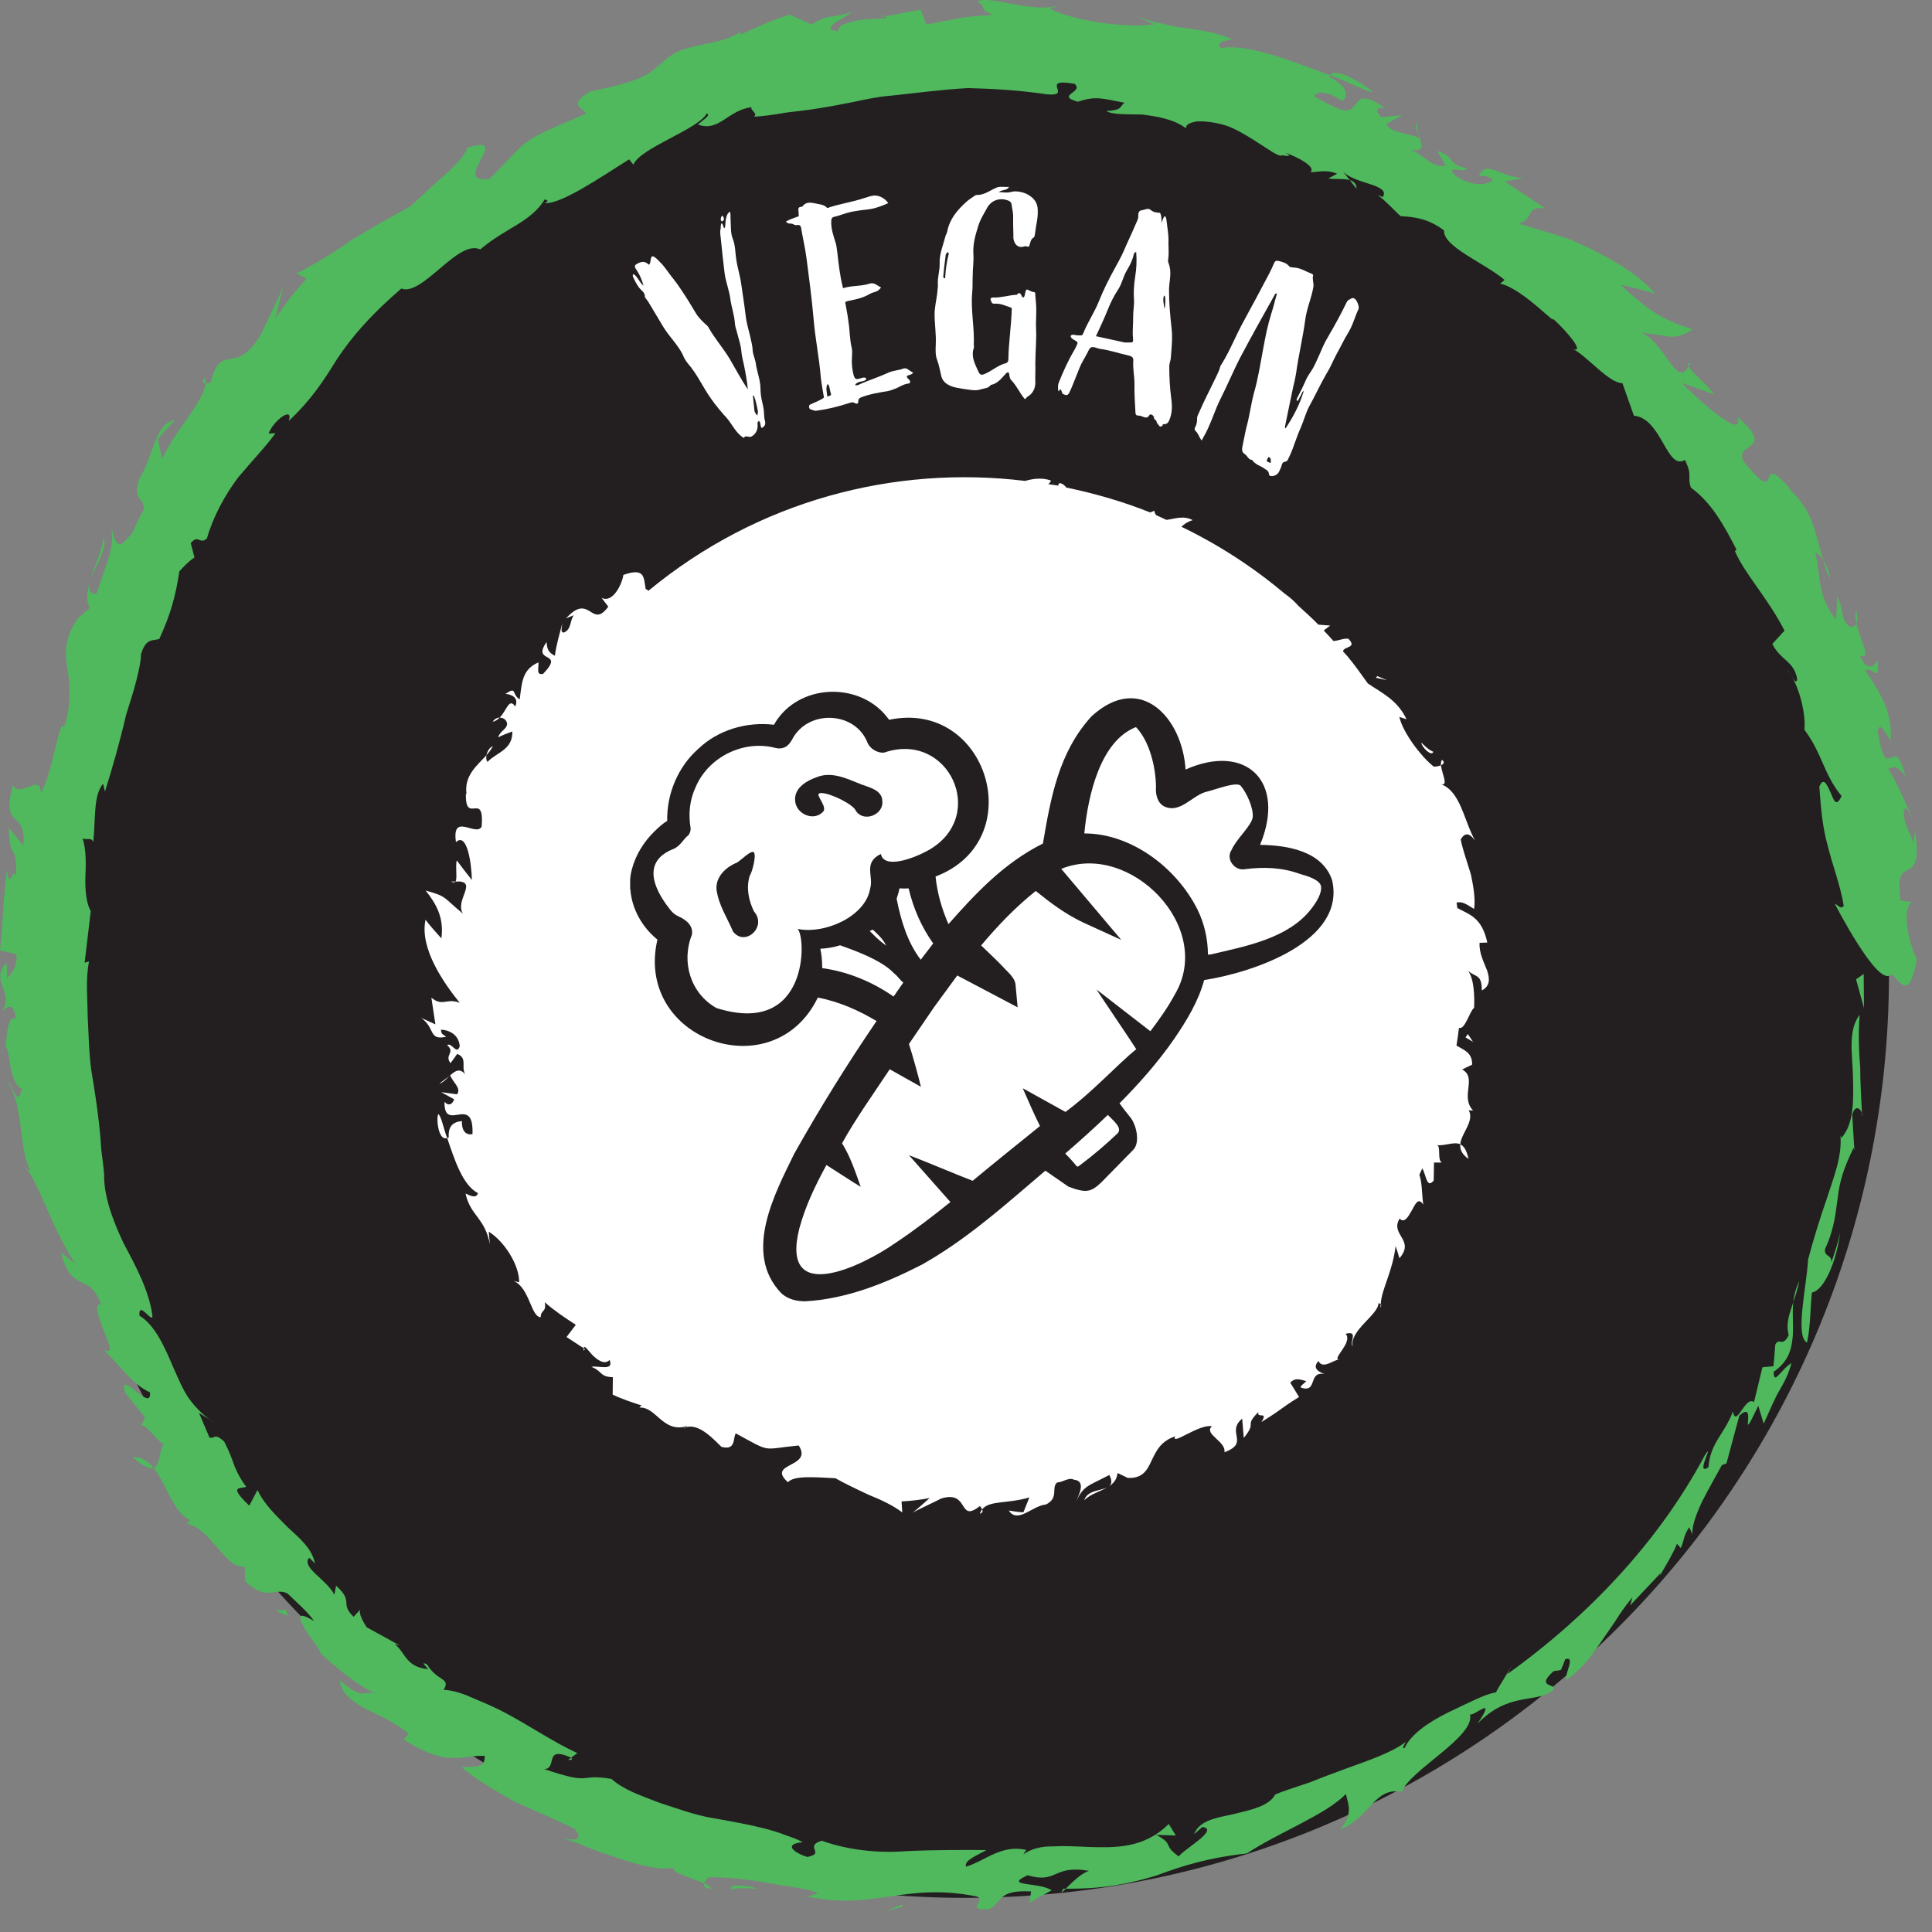 <?xml version="1.0" encoding="UTF-8" standalone="no"?><!DOCTYPE svg PUBLIC "-//W3C//DTD SVG 1.1//EN" "http://www.w3.org/Graphics/SVG/1.1/DTD/svg11.dtd"><svg width="100%" height="100%" viewBox="0 0 83 83" version="1.1" xmlns="http://www.w3.org/2000/svg" xmlns:xlink="http://www.w3.org/1999/xlink" xml:space="preserve" xmlns:serif="http://www.serif.com/" style="fill-rule:evenodd;clip-rule:evenodd;stroke-linejoin:round;stroke-miterlimit:2;"><rect x="0" y="0" width="83" height="83" fill="#808080" stroke="none"/><g id="Layer-1" serif:id="Layer 1"><path d="M81.152,41.842c0,-21.921 -17.77,-39.691 -39.691,-39.691c-21.921,-0 -39.692,17.77 -39.692,39.691c0,21.921 17.771,39.691 39.692,39.691c21.921,-0 39.691,-17.77 39.691,-39.691" style="fill:#231f20;fill-rule:nonzero;"/><path d="M80.066,41.842l-0.329,0.229l0.34,1.233l-0.011,-1.462Z" style="fill:#50b95e;fill-rule:nonzero;"/><path d="M77.676,54.113c-0.06,1.156 -0.572,3.288 -0.046,3.567c0.152,-0.694 0.138,-1.446 0.21,-2.151c0.543,-0.098 1.068,-1.381 1.215,-2.594c-0.087,0.45 -0.232,0.882 -0.385,1.312c0.058,-0.353 -0.322,-0.241 -0.265,-0.59c0.437,-0.947 0.453,-1.623 0.552,-2.245c0.07,-0.632 0.24,-1.211 0.674,-2.101l0.035,0.118l-0.093,-1.548c0.146,-0.457 0.351,-0.238 0.416,-0.072c-0.028,-0.689 -0.073,-1.291 -0.073,-1.942c-0.052,-0.658 -0.089,-1.367 -0.025,-2.27c-0.513,0.676 -0.309,1.667 -0.285,2.669c0.025,0.996 0.048,2.022 -0.504,2.627l-0.037,-0.114c0.081,0.9 -0.289,1.79 -0.575,2.688c-0.312,0.895 -0.588,1.792 -0.814,2.646" style="fill:#50b95e;fill-rule:nonzero;"/><path d="M79.989,47.809l0.005,0.121c0.027,-0.004 0.02,-0.057 -0.005,-0.121" style="fill:#50b95e;fill-rule:nonzero;"/><path d="M24.535,75.51l-0.13,0.098c0.119,-0.001 0.232,-0.005 0.13,-0.098" style="fill:#50b95e;fill-rule:nonzero;"/><path d="M45.787,81.14l-0.111,-0.001c-0.122,0.222 -0.052,0.161 0.111,0.001" style="fill:#50b95e;fill-rule:nonzero;"/><path d="M57.989,7.738l0.291,0.373c-0.009,-0.22 -0.126,-0.324 -0.291,-0.373" style="fill:#50b95e;fill-rule:nonzero;"/><path d="M76.947,29.011l0.024,0.038c-0.008,-0.012 -0.017,-0.028 -0.024,-0.038" style="fill:#50b95e;fill-rule:nonzero;"/><path d="M72.528,15.74l0.099,-0.165c-0.12,0.022 -0.138,0.082 -0.099,0.165" style="fill:#50b95e;fill-rule:nonzero;"/><path d="M78.322,24.065c0.081,0.278 0.17,0.544 0.289,0.802c0.009,-0.219 -0.124,-0.553 -0.289,-0.802" style="fill:#50b95e;fill-rule:nonzero;"/><path d="M76.776,28.77c0.06,0.069 0.117,0.155 0.171,0.242c-0.057,-0.096 -0.115,-0.191 -0.171,-0.242" style="fill:#50b95e;fill-rule:nonzero;"/><path d="M60.97,5.849l-0.132,-0.599c-0.068,0.141 0.039,0.376 0.132,0.599" style="fill:#50b95e;fill-rule:nonzero;"/><path d="M79.728,26.212c-0.036,0.17 -0.015,0.368 0.027,0.569c0.053,-0.128 0.059,-0.323 -0.027,-0.569" style="fill:#50b95e;fill-rule:nonzero;"/><path d="M77.039,55.947c0.087,-0.258 0.183,-0.549 0.262,-0.916c-0.154,0.318 -0.228,0.62 -0.262,0.916" style="fill:#50b95e;fill-rule:nonzero;"/><path d="M8.829,16.475c0.008,-0.096 -0.002,-0.183 -0.034,-0.262c-0.105,0.211 -0.059,0.261 0.034,0.262" style="fill:#50b95e;fill-rule:nonzero;"/><path d="M37.918,0.728l0.11,-0.022c-0.031,-0.019 -0.075,-0.041 -0.147,-0.069l0.037,0.091Z" style="fill:#50b95e;fill-rule:nonzero;"/><path d="M28.249,2.83c0.035,-0.046 0.065,-0.094 0.091,-0.144c-0.076,0.076 -0.09,0.115 -0.091,0.144" style="fill:#50b95e;fill-rule:nonzero;"/><path d="M45.456,0.247c0.126,-0.032 0.256,-0.087 0.368,-0.137c-0.122,0.033 -0.246,0.092 -0.368,0.137" style="fill:#50b95e;fill-rule:nonzero;"/><path d="M52.459,2.069c-0.267,-0.246 0.109,-0.314 0.487,-0.383c-0.849,-0.338 -1.461,-0.401 -2.069,-0.485c-0.304,-0.043 -0.608,-0.091 -0.945,-0.183c-0.341,-0.073 -0.721,-0.163 -1.168,-0.34l0.83,0.366c-1.273,0.183 -3.444,-0.157 -4.49,-0.658l0.352,-0.139c-1.18,0.321 -2.964,-0.479 -3.473,-0.178c0.471,0.233 -0.024,0.329 0.701,0.562c-0.486,0.052 -0.971,0.062 -1.453,0.149l-1.439,0.27l-0.245,-0.637l-1.519,0.293c0.199,0.124 -0.317,0.085 -0.88,0.127c-0.559,0.077 -1.164,0.207 -1.142,0.514c-0.891,-0.102 0.286,-0.541 0.571,-0.839c-0.834,0.316 -0.968,0.056 -1.705,0.546l-0.946,-0.426c-0.733,0.221 -1.437,0.548 -2.134,0.873c0.098,-0.081 -0.048,-0.085 0.046,-0.164c-0.446,0.363 -1.094,0.457 -1.772,0.604c-0.337,0.076 -0.685,0.154 -1.004,0.304c-0.313,0.169 -0.605,0.39 -0.845,0.698c0.053,-0.052 0.027,-0.071 0.033,-0.113c-0.522,0.671 -2.279,0.955 -2.92,1.112c-0.998,0.601 -0.21,0.705 -0.16,0.945c-1.511,0.646 -2.031,0.867 -2.441,1.148c-0.417,0.263 -0.702,0.65 -1.692,1.65c-1.787,0.254 1.099,-2.01 -0.975,-1.33c-0.034,0.223 -0.333,0.585 -0.788,1.012c-0.238,0.212 -0.5,0.445 -0.778,0.693c-0.274,0.267 -0.572,0.543 -0.883,0.819c-0.674,0.361 -1.572,0.863 -2.449,1.397c-0.842,0.577 -1.706,1.134 -2.429,1.464l0.434,0.233l-0.705,0.817l-0.632,0.881c0.115,-0.451 0.211,-0.929 0.355,-1.37c-0.179,0.379 -0.644,1.364 -0.967,2.05c-1.162,1.923 -1.679,0.24 -2.175,2.084c-0.081,0.022 -0.155,0.039 -0.215,0.04c-0.027,0.335 -0.285,0.774 -0.65,1.31c-0.364,0.535 -0.852,1.156 -1.208,1.929l-0.193,-0.831c0.215,-0.301 0.488,-0.56 0.739,-0.834c-0.871,0.125 -0.926,1.586 -1.512,2.473c-0.406,1.063 0.304,0.83 0.151,1.422c-0.114,0.164 -0.212,0.393 -0.315,0.606c-0.086,0.223 -0.183,0.428 -0.328,0.531c-0.583,0.789 -0.67,-0.225 -0.757,-0.629c0.172,1.051 -0.024,1.277 -0.612,3.071c-0.308,-0.026 -0.365,-0.2 -0.308,-0.451c-0.098,0.394 -0.149,0.748 0.027,1.043l-0.537,0.47c-0.601,0.919 -0.527,1.525 -0.427,2.169c0.05,0.323 0.106,0.658 0.084,1.055c0.006,0.405 -0.042,0.879 -0.246,1.473c-0.126,-0.727 -0.503,2.104 -0.992,2.791c0.04,-0.891 -0.922,0.253 -1.193,-0.349c-0.531,2.021 0.568,0.946 0.456,2.603l-0.636,-0.772c0.078,1.644 0.336,0.448 0.322,2.092c-0.159,-0.47 -0.272,0.704 -0.4,-0.288c-0.232,2.135 -0.103,1.585 -0.294,3.471l0.708,0.169c0.054,0.622 -0.287,0.858 -0.399,1.037c-0.039,-0.26 0.033,-0.665 -0.07,-0.629c-0.669,0.739 0.384,1.195 -0.159,2.06c0.215,-0.22 0.52,-0.464 0.601,0.305c-0.451,-0.23 -0.345,1.213 -0.526,1.286c0.138,-0.259 0.194,0.157 0.276,0.644c0.062,0.488 0.274,1.035 0.504,1.059c-0.192,0.929 -0.386,-0.236 -0.631,-0.261c0.67,0.662 0.543,3.112 0.985,3.724c-0.04,0.023 -0.061,0.066 -0.09,0.069c0.588,0.84 0.995,2.368 2.022,3.983c-0.198,-0.158 -0.42,-0.311 -0.6,-0.479c0.453,1.837 1.207,0.802 1.721,2.242c-0.329,-0.048 -0.099,0.547 0.109,1.102c0.205,0.555 0.479,1.033 0.018,0.859c0.708,0.699 1.269,1.515 1.976,1.817c0.089,0.94 -1.436,-1.132 -1.06,0.032l0.845,1.04l-0.16,0.355c0.237,-0.069 0.849,0.903 0.979,0.758c-0.223,0.366 -0.174,0.96 -0.45,1.06c0.538,0.654 0.827,1.894 1.559,2.244l-0.114,0.158c1.056,0.236 1.653,1.972 2.463,1.835l0.041,0.638c0.911,0.898 1.301,0.224 1.818,0.533c0.355,0.349 0.823,0.741 1.129,1.173c-0.713,-0.434 -0.681,-0.188 -0.457,0.23c0.217,0.424 0.702,0.936 0.732,1.155c0.48,0.437 1.917,1.712 2.562,1.74c-0.846,-0.192 -0.656,0.338 -1.735,-0.582c0.049,0.518 0.472,0.869 1.041,1.191c0.593,0.297 1.308,0.588 1.914,1.103l-0.21,0.258c1.938,1.211 2.381,0.659 3.482,0.696c0.008,0.485 -0.229,0.466 -0.999,0.484c0.577,0.494 1.414,0.993 2.281,1.481c0.906,0.416 1.852,0.798 2.605,1.189c0.362,0.498 -0.022,0.501 -0.591,0.368c0.433,0.122 0.87,0.293 1.303,0.479c0.44,0.17 0.895,0.311 1.325,0.457c0.864,0.28 1.671,0.483 2.3,0.324c-0.498,0.136 0.601,0.432 1.203,0.695c0.042,-0.145 0.215,-0.3 0.284,-0.26c0.558,-0.009 1.42,0.065 2.281,0.211c0.855,0.178 1.753,0.224 2.341,0.472l-0.479,0.143c2.855,0.612 4.189,-0.617 7.246,-0.009c0.561,0.127 -0.572,0.628 0.579,0.551c0.552,-0.295 0.345,-0.842 1.792,-0.761l-0.065,0.481l0.949,-0.529c-0.544,-0.369 -2.113,-0.151 -1.034,-0.647c1.31,0.382 1.06,-0.463 2.639,-0.189c-0.345,0.102 -0.763,0.535 -0.998,0.765c1.655,0.021 2.8,-0.234 3.905,-0.568c1.095,-0.412 2.187,-0.756 3.871,-0.945c1.436,-0.942 3.416,-1.672 4.256,-2.555c0.115,0.475 0.309,0.851 -0.24,1.531c1.332,-0.574 1.441,-1.822 2.655,-1.63c0.288,-0.894 3.171,-2.375 2.917,-3.324c0.148,0.121 1.198,-0.889 0.324,0.403c1.34,-1.378 2.49,-0.867 3.21,-1.411c0.366,-0.335 -0.794,-0.077 0.043,-0.83c0.127,-0.063 0.21,-0.013 0.339,-0.079l0.18,-0.452c0.47,-0.144 -0.064,0.67 0.056,0.883c0.655,-0.464 1.058,-1.009 1.457,-1.593c0.201,-0.292 0.41,-0.595 0.627,-0.91c0.207,-0.336 0.444,-0.681 0.746,-1.036l-0.099,0.346l1.305,-1.387l-0.033,0.115c0.264,-0.451 0.537,-0.888 0.741,-1.376l0.158,0.185c0.16,-0.326 0.093,-0.484 0.366,-0.895l0.137,0.305c-0.033,-0.334 0.169,-0.897 0.442,-1.46c0.284,-0.557 0.618,-1.129 0.824,-1.515l0.196,-0.071l0.554,-2.051c0.839,-0.775 -0.12,1.535 0.814,-0.425l0.232,0.769c0.326,-0.714 0.492,-1.13 0.695,-1.461c0.19,-0.337 0.358,-0.619 0.497,-1.143c-0.483,0.305 -0.761,0.979 -0.764,0.374c0.569,-0.395 0.744,-0.859 0.801,-1.355c0.074,-0.491 -0.016,-1.037 0.041,-1.631c-0.182,0.555 -0.324,0.919 -0.195,1.412c-0.28,0.555 -0.387,0.072 -0.576,0.402l-0.077,0.933l-0.476,0.045l-0.363,1.5c-0.372,-0.309 -0.769,1.147 -0.906,0.399c-0.366,0.992 -0.962,1.314 -1.05,2.39c-0.604,0.441 0.284,-1.143 -0.144,-0.531c-1.949,3.674 -4.98,6.904 -8.491,9.42l0.204,-0.42c-0.202,0.418 -0.542,0.891 -0.7,1.211c-0.425,0.048 -1.223,0.47 -2.062,0.866c-0.833,0.41 -1.61,0.95 -1.861,1.524c-0.138,0.038 -0.005,-0.168 0.057,-0.269c-0.576,0.447 -1.545,0.78 -2.564,1.148c-0.51,0.187 -1.033,0.38 -1.542,0.587c-0.518,0.184 -1.041,0.331 -1.508,0.529c-0.269,0.503 -1.037,0.658 -1.77,0.838c-0.741,0.166 -1.479,0.257 -1.719,0.869l0.356,-0.312c0.759,0.101 -0.78,0.942 -1.013,1.265c-0.722,-0.51 -0.163,-0.492 -0.965,-0.925l0.839,0.026l-0.303,-0.496c-1.072,1.075 -2.35,1.019 -3.441,0.991c-0.551,-0.027 -1.066,-0.054 -1.539,-0.026c-0.476,-0.004 -0.907,0.082 -1.294,0.361c0.095,-0.059 0.064,-0.148 0.166,-0.206c-1.081,-0.261 -1.798,0.483 -2.602,0.714c-0.091,-0.273 0.472,-0.477 0.876,-0.713c-0.938,-0.002 -2.187,-0.014 -3.48,0.05c-1.295,0.102 -2.605,-0.091 -3.597,-0.452c-0.789,0.259 0.196,0.537 -0.616,0.7c-0.63,-0.201 -1.019,-0.564 -0.199,-0.633c-0.206,-0.123 -0.455,-0.205 -0.73,-0.302c-0.273,-0.108 -0.578,-0.203 -0.907,-0.288c-0.659,-0.17 -1.416,-0.304 -2.209,-0.445c-0.795,-0.13 -1.576,-0.424 -2.341,-0.673c-0.748,-0.292 -1.491,-0.532 -2.029,-1.012c-1.478,-0.251 -0.731,0.31 -2.892,-0.424c0.598,-0.009 -0.046,-1.033 1.158,-0.49l0.271,-0.195c-0.995,-0.452 -2.045,-1.17 -3.06,-1.709c-0.505,-0.275 -1.019,-0.482 -1.466,-0.672c-0.44,-0.199 -0.853,-0.323 -1.217,-0.337c0.305,-0.533 -0.254,-0.337 -0.719,-1.094c-0.313,-0.148 -0.033,0.091 0.052,0.204c-0.972,-0.077 -0.98,-0.734 -1.444,-1.074l0.221,0.057l-1.423,-0.784c-0.144,-0.237 -0.358,-0.59 -0.27,-0.762l-0.287,0.315c-0.622,-0.592 0.035,-0.63 -0.754,-1.335l-0.076,0.388c-0.31,-0.634 -1.363,-1.136 -1.114,-1.55c0.049,-0.082 0.109,0.041 0.28,0.208c-0.109,-0.609 -0.613,-1.055 -1.145,-1.535c-0.495,-0.505 -1.052,-1.018 -1.32,-1.626l-0.354,0.675c-0.947,-0.902 -0.355,-0.71 -0.131,-0.812c-0.257,-0.339 -0.368,-0.579 -0.49,-0.849c-0.102,-0.284 -0.205,-0.605 -0.462,-1.1c-0.433,-0.377 -0.364,-0.112 -0.626,-0.16l-0.453,-1.065l0.704,0.436c-0.441,-0.244 -0.802,-0.61 -1.115,-1.025c-0.299,-0.423 -0.493,-0.927 -0.706,-1.396c-0.402,-0.954 -0.809,-1.811 -1.44,-2.191c-0.049,-0.706 0.587,0.406 0.557,-0.016c-0.151,-1.062 -0.698,-2.082 -1.235,-3.089c-0.485,-1.019 -0.856,-2.056 -0.839,-2.954c-0.025,-0.357 -0.083,-0.713 -0.123,-1.077c-0.02,-0.368 -0.053,-0.738 -0.095,-1.11c-0.083,-0.746 -0.202,-1.502 -0.329,-2.269c-0.11,-0.769 -0.115,-1.559 -0.16,-2.346c-0.005,-0.787 -0.096,-1.577 0.058,-2.356l-0.188,0.054l0.262,-2.217c-0.18,-0.313 -0.246,-0.853 -0.231,-1.428c0.024,-0.575 0.045,-1.194 -0.121,-1.702c0.133,0.099 0.386,-0.064 0.459,0.164c0.105,-0.942 -0.004,-2.024 0.426,-2.509l0.076,0.341c0.318,-1.003 0.658,-2.202 0.91,-3.299c0.347,-1.069 0.623,-2.033 0.646,-2.617c0.207,-0.693 0.509,-0.551 0.78,-0.643c0.503,-1.091 0.701,-1.862 0.863,-2.903c0.184,-0.202 0.37,-0.411 0.648,-0.596l-0.16,-0.614c0.322,-0.405 0.385,0.08 0.695,-0.203c0.264,-0.932 0.762,-1.842 1.33,-2.607c0.614,-0.737 1.232,-1.375 1.614,-1.914l-0.291,0.014c0.189,-0.557 1.085,-1.203 0.861,-0.542c0.959,-0.895 1.488,-1.708 2.075,-2.657c0.611,-0.921 1.407,-1.861 2.762,-3.031c0.908,0.353 2.437,-2.135 3.39,-1.68c1.15,-0.968 2.15,-1.148 2.78,-2.159c0.074,0.07 0.204,0.038 0.005,0.169c0.695,0.043 2.317,-1.063 3.612,-1.88l0.184,0.227c0.288,-0.719 2.784,-1.513 3.153,-2.2c0.203,0.089 -0.213,0.304 -0.38,0.48c0.923,0.325 1.263,-0.609 2.296,-0.748c-0.04,0.162 0.291,0.252 0.11,0.41c0.427,-0.027 0.868,-0.085 1.323,-0.169c0.458,-0.064 0.941,-0.104 1.431,-0.188c0.492,-0.077 0.997,-0.171 1.513,-0.275c0.517,-0.11 1.045,-0.23 1.591,-0.269c1.088,-0.115 2.215,-0.268 3.346,-0.33c1.132,0.029 2.267,0.101 3.356,0.265c1.22,0.128 -0.381,-0.721 1.216,-0.448c0.419,0.372 -0.848,0.489 0.138,0.771c0.774,-0.26 1.036,-0.14 2.003,0.042c-0.212,0.169 -0.078,0.323 -0.777,0.355c0.257,0.166 0.864,0.136 1.542,0.152c0.663,0.082 1.397,0.213 1.876,0.593c-0.008,-0.192 0.218,-0.245 0.45,-0.296c0.438,-0.023 0.883,0.057 1.303,0.185c0.413,0.152 0.791,0.384 1.125,0.588c0.666,0.415 1.132,0.787 1.257,0.677c-0,0 0.574,0.122 0.125,-0.11c0.576,0.205 1.35,0.618 1.087,0.842c0.347,-0.011 0.702,-0.121 1.149,0.063l-0.379,0.202c0.278,0.052 0.659,-0.007 0.923,0.073l-0.3,-0.378c0.502,0.561 2.064,0.542 1.717,1.108l-0.221,-0.089c0.355,0.257 0.658,0.605 0.982,0.906c0.575,0.037 1.169,0.085 1.872,0.617c-0.052,0.699 1.743,1.393 2.599,2.125l-0.187,0.159c0.948,0.198 2.467,1.865 2.253,1.493c0.631,0.57 1.362,1.457 0.901,1.327c0.622,0.341 1.538,1.467 2.095,1.454l0.495,1.399c1.194,0.103 1.406,2.377 2.19,1.9c0.346,0.705 0.086,0.666 0.257,1.191c0.921,0.668 1.443,1.671 1.959,2.658l-0.068,0.07c0.446,1.016 1.409,2.001 2.131,3.414l-0.523,0.573c0.367,0.724 0.934,0.727 1.068,1.51c-0.038,0.205 -0.131,0.056 -0.238,-0.126c0.388,0.673 0.61,1.692 0.549,2.304c0.764,1.007 0.829,1.928 1.596,2.841c-0.234,0.52 -0.331,0.184 -0.475,-0.152c-0.152,-0.337 -0.302,-0.685 -0.481,-0.245c0.065,0.838 0.12,1.675 0.353,2.51c0.204,0.84 0.543,1.691 0.697,2.608c-0.123,0.168 -0.24,-0.03 -0.389,-0.094c-0,0 0.458,0.892 0.997,1.74c0.544,0.841 1.148,1.646 1.465,1.281c0.437,0.478 0.75,1.055 1.064,-0.635c-0.295,-0.566 -0.698,-2.118 -0.212,-2.452l-0.481,-0.064c-0.155,-1.114 0.053,-1.184 0.307,-1.32c0.254,-0.136 0.525,-0.334 0.31,-1.708l-0.067,0.6c-0.107,-0.513 -0.472,-0.877 -0.406,-1.477c0.104,-0.196 0.226,0.162 0.366,0.369c-0.346,-0.718 -0.609,-1.441 -1.041,-2.117c0.248,-0.152 0.412,-0.104 0.734,0.296c-0.541,-2.031 -0.747,0.594 -1.195,-1.908c0.088,-0.5 0.323,0.082 0.562,0.371c0.073,-1.245 -0.403,-1.962 -1.105,-3.007c0.396,-0.154 0.628,0.629 0.538,-0.415c-0.141,0.265 -0.45,0.499 -0.755,-0.211c0.534,0.208 0.013,-0.632 -0.147,-1.384c-0.085,0.199 -0.293,0.217 -0.464,-0.032c-0.201,-0.315 -0.112,-0.693 -0.378,-1.141c0.015,0.329 -0.01,0.671 -0.037,1.011c-0.832,-1.037 -0.644,-1.905 -0.89,-2.888c0.105,0.038 0.228,0.167 0.337,0.335c-0.148,-0.507 -0.263,-1.044 -0.456,-1.584c-0.185,-0.543 -0.544,-1.037 -1.035,-1.516l0.105,0.07c-1.646,-1.898 -0.224,1.004 -2.034,-1.213c-0.433,-0.832 1.455,-0.428 -0.259,-1.909c0.317,1.037 -1.553,-0.609 -2.404,-1.469l1.409,0.502c-0.301,-0.404 -0.978,-0.969 -1.12,-1.206l-0.101,0.165c-0.471,0.525 -0.995,-1.243 -1.912,-1.615c1.445,0.164 1.361,0.346 2.212,-0.137c-0.496,-0.159 -1.003,-0.344 -1.51,-0.645c-0.254,-0.15 -0.508,-0.329 -0.761,-0.549c-0.265,-0.208 -0.55,-0.438 -0.828,-0.729c0.486,0.129 1.015,0.225 1.482,0.395c-0.71,-0.834 -1.782,-1.444 -2.82,-1.96c-0.26,-0.119 -0.522,-0.24 -0.784,-0.359c-0.27,-0.099 -0.545,-0.181 -0.808,-0.264c-0.521,-0.157 -1.021,-0.308 -1.461,-0.44c0.702,-0.156 0.238,-0.745 1.137,-0.658l-1.732,-1.151l0.814,-0.138c-1.018,-0.04 -1.612,-0.825 -1.917,-0.099c0.249,0.027 0.275,-0.065 0.604,0.164c-0.178,0.172 -0.751,0.397 -1.625,-0.175c-0.505,-0.536 0.517,-0.045 0.467,-0.337c-0.75,-0.08 -0.518,-0.545 -1.241,-0.715l0.367,0.621c-0.656,0.145 -0.992,-0.608 -1.716,-0.725c0.825,0.216 0.709,-0.124 0.574,-0.54l0.011,0.076c-0.472,-0.206 -1.229,-0.208 -1.427,-0.598l0.682,-0.379l-0.897,0.086c-0.224,-0.195 -0.314,-0.489 0.179,-0.385c-0.993,-0.694 -1.121,-0.376 -1.317,-0.119c-0.099,0.128 -0.215,0.241 -0.463,0.207c-0.245,-0.044 -0.624,-0.223 -1.295,-0.606c0.131,-0.192 0.529,-0.268 1.233,0.213c0.268,-0.278 0.196,-0.63 -0.555,-1.039c-0.003,-0.032 0.016,-0.046 0.023,-0.068c-1.531,-0.563 -3.517,-1.386 -4.685,-1.168" style="fill:#50b95e;fill-rule:nonzero;"/><path d="M57.143,3.237c0.828,0.282 1.464,0.671 1.816,0.72c-0.048,-0.092 -0.467,-0.381 -0.891,-0.599c-0.418,-0.233 -0.877,-0.301 -0.925,-0.121" style="fill:#50b95e;fill-rule:nonzero;"/><path d="M24.12,78.957l-0.313,-0.08c0.108,0.028 0.211,0.054 0.313,0.08" style="fill:#50b95e;fill-rule:nonzero;"/><path d="M30.559,81.135c-0.053,-0.083 -0.167,-0.156 -0.307,-0.224c-0.035,0.119 0.024,0.233 0.307,0.224" style="fill:#50b95e;fill-rule:nonzero;"/><path d="M3.844,25.044l-0.008,0.029l0.008,-0.029Z" style="fill:#50b95e;fill-rule:nonzero;"/><path d="M5.694,62.607c0.489,0.412 0.749,0.512 0.906,0.455c-0.238,-0.294 -0.523,-0.485 -0.906,-0.455" style="fill:#50b95e;fill-rule:nonzero;"/><path d="M1.2,50.293l-0.147,-0.221c0.068,0.182 0.118,0.225 0.147,0.221" style="fill:#50b95e;fill-rule:nonzero;"/><path d="M4.456,23.05c-0.068,0.618 -0.434,1.345 -0.611,1.994c0.143,-0.56 0.8,-1.452 0.611,-1.994" style="fill:#50b95e;fill-rule:nonzero;"/><path d="M38.744,81.819l-0.693,0.286l0.72,-0.193l-0.027,-0.093Z" style="fill:#50b95e;fill-rule:nonzero;"/><path d="M32.536,81.143c-0.253,-0.147 -1.367,-0.223 -1.102,0.022c0.364,-0.072 0.74,-0.045 1.102,-0.022" style="fill:#50b95e;fill-rule:nonzero;"/><path d="M12.258,69.156l-0.433,0.037l0.568,0.228l-0.135,-0.265Z" style="fill:#50b95e;fill-rule:nonzero;"/><path d="M19.568,37.872l-0.186,0.001c0.097,0.051 0.153,0.042 0.186,-0.001" style="fill:#fff;fill-rule:nonzero;"/><path d="M20.9,32.443c0.109,-0.124 0.204,-0.248 0.274,-0.389c-0.138,0.053 -0.243,0.224 -0.274,0.389" style="fill:#fff;fill-rule:nonzero;"/><path d="M19.291,46.242l-0.419,0.311c0.152,-0.035 0.286,-0.179 0.419,-0.311" style="fill:#fff;fill-rule:nonzero;"/><path d="M21.466,30.83c-0.11,0.002 -0.224,0.053 -0.301,0.177c0.122,-0.025 0.219,-0.094 0.301,-0.177" style="fill:#fff;fill-rule:nonzero;"/><path d="M42.194,64.844c-0.043,0.053 -0.076,0.115 -0.098,0.189c0.128,-0.049 0.132,-0.116 0.098,-0.189" style="fill:#fff;fill-rule:nonzero;"/><path d="M25.128,57.955l-0.053,-0.034c-0.004,0.026 -0.006,0.061 -0.002,0.111l0.055,-0.077Z" style="fill:#fff;fill-rule:nonzero;"/><path d="M29.478,61.316c-0.039,0.013 -0.079,0.031 -0.118,0.052c0.07,-0.012 0.099,-0.032 0.118,-0.052" style="fill:#fff;fill-rule:nonzero;"/><path d="M63.887,41.695c-0.136,-0.356 -0.351,-0.755 -0.323,-1.191l0.332,-0.011c-0.233,-1.074 -0.747,-1.191 -1.287,-1.483c-0.01,-0.077 -0.023,-0.155 -0.034,-0.233c0.234,-0.058 0.391,0.044 0.753,0.273c0.062,-0.422 -0.024,-0.95 -0.137,-1.482c-0.155,-0.524 -0.35,-1.049 -0.438,-1.505c0.211,-0.361 0.42,-0.222 0.62,0.053c-0.491,-0.873 -0.619,-2.12 -1.479,-2.432c0.354,0.113 0.051,-0.436 0.01,-0.807c-0.138,0.06 -0.344,0.077 -0.343,0.03c-0.516,-0.417 -1.286,-1.422 -1.445,-2.107l0.311,0.101c-0.409,-0.847 -1.067,-1.13 -1.665,-1.54c-0.281,-0.389 -0.555,-0.783 -0.866,-1.158c-0.063,-0.076 -0.135,-0.142 -0.199,-0.217c0.025,-0.238 0.635,-0.13 0.229,-0.546c-0.226,-0.026 -0.433,0.094 -0.642,0.097c-0.137,-0.152 -0.274,-0.304 -0.415,-0.451l0.276,-0.211l-0.506,-0.04c-0.277,-0.281 -0.565,-0.541 -0.854,-0.803c-0.191,-0.217 -0.39,-0.385 -0.594,-0.528c-1.374,-1.158 -2.865,-2.116 -4.438,-2.875c0.126,-0.118 0.273,-0.221 0.486,-0.283c-0.397,-0.22 -0.808,-0.046 -1.13,-0.012c-0.15,-0.066 -0.296,-0.142 -0.447,-0.204c-0.03,-0.055 -0.06,-0.111 -0.08,-0.194c-0.048,0.038 -0.111,0.056 -0.17,0.079c-1.169,-0.467 -2.376,-0.815 -3.6,-1.069c-0.076,-0.091 -0.156,-0.165 -0.255,-0.187c-0.073,-0.007 -0.09,0.039 -0.091,0.104c-0.142,-0.027 -0.287,-0.037 -0.43,-0.061c0.054,-0.05 0.098,-0.102 0.114,-0.158c-0.396,-0.136 -0.749,-0.082 -1.115,0.016c-5.612,-0.681 -11.477,0.836 -16.176,4.719c-0.036,-0.033 -0.076,-0.058 -0.12,-0.073c-0.089,-0.504 -0.026,-0.935 -0.958,-0.607c-0.061,0.417 -0.47,1.234 -0.939,0.983l0.291,0.38c-0.737,1.003 -0.78,-0.64 -1.815,0.503l0.332,-0.137c-0.172,0.236 -0.095,0.61 -0.426,0.748c-0.165,-0.013 -0.078,-0.211 -0.075,-0.376c-0.113,0.466 -0.252,0.894 -0.31,1.373c-0.25,-0.128 -0.34,-0.254 -0.357,-0.593c-0.669,0.956 0.823,0.349 -0.145,1.365c-0.319,0.084 -0.187,-0.241 -0.205,-0.488c-0.705,0.304 -0.708,0.863 -0.805,1.587c-0.368,-0.213 -0.095,-0.58 -0.614,-0.234c0.248,0.017 0.598,0.155 0.42,0.543c-0.264,-0.399 -0.361,0.166 -0.667,0.477c0.173,-0.003 0.332,0.124 0.317,0.3c-0.037,0.21 -0.295,0.269 -0.381,0.545c0.19,-0.093 0.4,-0.174 0.609,-0.251c0.017,0.794 -0.665,0.888 -1.07,1.309c-0.054,-0.073 -0.064,-0.18 -0.041,-0.29c-0.399,0.444 -0.982,0.873 -0.854,1.704l-0.03,-0.077c-0.047,1.428 0.804,-0.145 0.676,1.441c-0.237,0.459 -1.293,-0.644 -1.104,0.667c0.487,-0.454 0.672,0.968 0.684,1.627c-0.22,-0.272 -0.434,-0.553 -0.649,-0.842c-0.069,0.269 0.033,0.774 -0.055,0.909l0.188,-0.001c0.698,0.07 -0.22,0.844 0.135,1.385c-0.867,-0.717 -0.677,-0.741 -1.605,-0.997c0.466,0.585 0.794,1.179 0.676,2.055c-0.227,-0.259 -0.481,-0.528 -0.682,-0.801c-0.257,1.225 0.766,2.695 1.472,3.571c-0.558,-0.228 -0.731,0.182 -1.22,-0.222l0.173,1.145l-0.613,-0.277c0.617,0.429 0.304,0.98 1.074,0.811c-0.123,-0.109 -0.213,-0.083 -0.221,-0.305c0.243,0.004 0.759,0.143 0.807,0.709c-0.137,0.412 -0.337,-0.182 -0.543,-0.046c0.372,0.325 -0.136,0.425 0.148,0.775l0.285,-0.397c0.494,0.191 0.099,0.627 0.404,0.952c-0.284,-0.403 -0.505,-0.216 -0.755,0.013l0.055,-0.037c0.091,0.272 0.496,0.56 0.285,0.808l-0.679,-0.093l0.556,0.305c-0.038,0.172 -0.228,0.34 -0.411,0.105c-0.034,1.381 1.267,-0.37 1.201,1.395c-0.229,0.046 -0.47,-0.076 -0.453,-0.562c-0.378,0.033 -0.599,0.214 -0.567,0.703c-0.025,0.016 -0.046,0.016 -0.068,0.024c0.299,0.862 0.646,2.023 1.326,2.369c-0.079,0.233 -0.307,0.126 -0.537,0.015c0.112,0.509 0.342,0.78 0.55,1.059c0.203,0.284 0.393,0.57 0.495,1.12l-0.048,-0.54c0.668,0.412 1.317,1.432 1.308,2.177l-0.243,-0.063c0.696,0.295 0.74,1.538 1.167,1.564c0.003,-0.344 0.263,-0.199 0.173,-0.646c0.413,0.362 0.875,0.672 1.336,0.97l-0.399,0.524l0.736,0.481c0.023,-0.169 0.174,0.081 0.389,0.308c0.229,0.214 0.51,0.416 0.726,0.197c0.2,0.493 -0.479,0.232 -0.787,0.294c0.489,0.185 0.343,0.427 0.926,0.446l-0.007,0.748c0.398,0.192 0.828,0.333 1.252,0.469c-0.084,0.005 -0.045,0.084 -0.126,0.09c0.755,-0.071 1.02,1.143 2.113,0.782c-0.048,0.007 -0.053,0.035 -0.082,0.062c0.574,-0.185 1.239,0.584 1.516,0.842c0.633,0.169 0.483,-0.378 0.616,-0.579c1.573,0.855 1.071,0.677 2.703,0.52c0.628,0.968 -1.411,0.726 -0.465,1.577c0.274,-0.292 1.113,-0.216 2.039,-0.171c0.376,0.212 0.895,0.463 1.421,0.708c0.532,0.216 1.066,0.462 1.454,0.762l-0.03,-0.473c0.404,-0.02 0.806,-0.066 1.206,-0.146c-0.238,0.211 -0.485,0.439 -0.736,0.634c0.21,-0.13 0.839,-0.409 1.241,-0.616c1.226,-0.366 0.692,1.082 1.655,0.326c0.039,0.05 0.073,0.097 0.096,0.144c0.297,-0.394 1.12,-0.237 2.028,-0.515l-0.256,0.641c-0.209,-0.005 -0.419,-0.047 -0.628,-0.076c0.388,0.583 1.01,-0.212 1.597,-0.26c0.585,-0.293 0.197,-0.728 0.488,-0.949c0.223,0.002 0.504,-0.235 0.705,-0.118c0.556,0.051 0.211,0.672 0.089,0.962c0.332,-0.711 0.504,-0.673 1.442,-1.163c0.134,0.264 0.096,0.405 -0.024,0.494c0.193,-0.13 0.346,-0.289 0.375,-0.579l0.435,0.209c0.64,0.037 0.835,-0.327 1.021,-0.729c0.193,-0.394 0.372,-0.837 1.02,-1.055c-0.199,0.438 1.038,-0.55 1.579,-0.432c-0.371,0.335 0.62,0.646 0.537,1.116c1.108,-0.411 0.052,-0.854 0.762,-1.443l0.069,0.828c0.603,-0.742 -0.018,-0.455 0.63,-1.118c-0.092,0.314 0.446,-0.061 0.127,0.435c1.017,-0.633 0.718,-0.516 1.619,-1.076l-0.377,-0.612c0.22,-0.27 0.531,-0.098 0.685,-0.069c-0.094,0.113 -0.298,0.218 -0.221,0.281c0.731,0.234 0.274,-0.706 1.002,-0.59c-0.238,-0.089 -0.542,-0.239 -0.257,-0.558c0.193,0.419 0.762,-0.149 0.915,-0.039c-0.407,-0.024 0.587,-0.737 0.255,-1.129c0.57,-0.146 0.149,0.353 0.3,0.541c-0.134,-0.691 1.113,-1.361 1.109,-1.859c0.039,0.021 0.076,0.024 0.097,0.043c0.032,-0.641 0.508,-1.378 0.638,-2.491c0.056,0.171 0.121,0.351 0.166,0.521c0.686,-0.794 -0.416,-0.997 0.006,-1.703c0.211,0.219 0.374,-0.086 0.532,-0.365c0.159,-0.279 0.266,-0.558 0.486,-0.239c-0.068,-0.463 -0.039,-0.889 -0.167,-1.281c0.04,-0.091 0.086,-0.181 0.125,-0.272c0.167,0.278 0.187,0.897 0.49,0.52l0.012,-0.77l0.337,-0.003c-0.211,-0.116 -0.025,-0.711 -0.211,-0.743c0.393,0.026 0.74,-0.163 1.003,-0.04c0.038,-0.473 0.618,-0.987 0.365,-1.461l0.188,0.014c-0.578,-0.609 0.192,-1.41 -0.473,-1.767l0.429,-0.207c0.022,-0.536 -0.408,-0.651 -0.672,-0.822c0.037,-0.253 0.08,-0.505 0.107,-0.759c0.254,0.105 0.461,-0.718 0.649,-0.861c0.021,-0.352 0.028,-1.402 -0.348,-1.677c0.383,0.418 0.678,0.156 0.682,0.932c0.362,-0.197 0.343,-0.502 0.226,-0.856" style="fill:#fff;fill-rule:nonzero;"/><path d="M19.211,48.89c-0.172,-0.459 -0.234,-0.871 -0.375,-1.031c-0.106,0.121 -0.021,1.183 0.375,1.031" style="fill:#fff;fill-rule:nonzero;"/><path d="M61.949,32.642c-0.044,0.064 -0.052,0.146 -0.045,0.235c0.114,-0.05 0.181,-0.132 0.045,-0.235" style="fill:#fff;fill-rule:nonzero;"/><path d="M63.087,49.787c-0.082,-0.387 -0.204,-0.557 -0.352,-0.627c-0.02,0.211 0.059,0.421 0.352,0.627" style="fill:#fff;fill-rule:nonzero;"/><path d="M59.318,56.025c-0.003,0.055 -0.006,0.109 -0.01,0.168c0.042,-0.104 0.033,-0.148 0.01,-0.168" style="fill:#fff;fill-rule:nonzero;"/><path d="M46.582,64.451c0.27,-0.28 0.712,-0.376 1.038,-0.582c-0.278,0.186 -0.913,0.133 -1.038,0.582" style="fill:#fff;fill-rule:nonzero;"/><path d="M59.17,29.048l-0.064,0.068l0.48,0.107l-0.416,-0.175Z" style="fill:#fff;fill-rule:nonzero;"/><path d="M61.577,32.298c-0.223,-0.098 -0.37,-0.251 -0.514,-0.397c-0.006,0.172 0.434,0.627 0.514,0.397" style="fill:#fff;fill-rule:nonzero;"/><path d="M63.282,44.757l-0.222,-0.332l-0.1,0.143l0.322,0.189Z" style="fill:#fff;fill-rule:nonzero;"/><path d="M32.412,17.652c-0.003,0.026 0.079,0.175 0.126,0.196c0.002,-0.027 0.031,-0.153 0.023,-0.175c-0.024,-0.132 -0.152,-0.777 -0.216,-0.676c-0.003,0.027 0.07,0.628 0.067,0.655m-1.423,-8.15c-0.078,-0.138 0.047,-0.249 0.052,-0.238c0.124,0.159 0.032,0.257 -0.052,0.238m0.395,-0.111c0.023,0.299 -0.01,0.619 0.103,0.885c0.106,0.28 0.098,0.565 0.14,0.846c0.049,0.366 0.169,0.718 0.218,1.085c0.058,0.427 0.131,0.861 0.183,1.303c0.032,0.322 0.124,0.634 0.2,0.939c0.043,0.215 0.104,0.41 0.109,0.626c0.018,0.185 0.113,0.368 0.137,0.564c0.012,0.137 0.059,0.26 0.084,0.392c0.053,0.211 0.107,0.422 0.112,0.638c-0,0.205 0.027,0.413 0.077,0.612c0.041,0.178 0.074,0.332 0.077,0.511c0.01,0.059 0.005,0.215 0.037,0.267c0.043,0.215 -0.013,0.237 -0.131,0.332c-0.09,-0.068 -0.029,-0.246 -0.13,-0.309c-0.047,0.043 -0.062,0.074 -0.056,0.123c0.029,0.246 -0.067,0.435 -0.256,0.546c-0.063,0.037 -0.125,0.008 -0.178,0.003c-0.095,-0.015 -0.095,-0.015 -0.157,0.059c-0.331,-0.195 -0.478,-0.551 -0.713,-0.834c-0.243,-0.267 -0.498,-0.569 -0.695,-0.854c-0.354,-0.495 -0.588,-1.048 -0.994,-1.511c-0.096,-0.117 -0.169,-0.244 -0.22,-0.379c-0.215,-0.432 -0.594,-0.789 -0.838,-1.197l-0.59,-0.985c-0.036,-0.062 -0.073,-0.126 -0.121,-0.184c-0.028,-0.041 -0.083,-0.084 -0.077,-0.138c0.001,-0.167 -0.143,-0.241 -0.238,-0.359c-0.101,-0.129 -0.196,-0.312 -0.266,-0.464c-0.017,-0.045 -0.034,-0.09 0.014,-0.134c0.182,0.11 0.25,0.355 0.433,0.503c-0.074,-0.267 -0.174,-0.498 -0.316,-0.701c-0.084,-0.122 -0.083,-0.187 0.059,-0.253c0.137,-0.078 0.281,-0.107 0.421,-0.006l0.059,0.055c0.169,-0.064 -0.065,-0.719 0.506,-0.088c0.098,0.091 0.179,0.202 0.26,0.312c0.193,0.274 0.415,0.524 0.601,0.813c0.235,0.347 0.461,0.711 0.677,1.078c0.126,0.197 0.304,0.36 0.476,0.514c0.024,0.029 0.048,0.058 0.061,0.092c0.266,0.464 0.623,0.869 0.899,1.329c0.253,0.43 0.483,0.87 0.778,1.31c-0.033,-0.359 -0.1,-0.707 -0.171,-1.064c-0.041,-0.177 -0.087,-0.366 -0.106,-0.551c-0.018,-0.288 -0.125,-0.569 -0.193,-0.851c-0.035,-0.128 -0.077,-0.24 -0.086,-0.365c-0.022,-0.364 -0.153,-0.712 -0.198,-1.067c-0.049,-0.368 -0.195,-0.722 -0.244,-1.089c-0.061,-0.465 -0.105,-0.923 -0.154,-1.392c-0.016,-0.212 -0.064,-0.374 -0.014,-0.547c-0.011,-0.098 0.02,-0.251 0.064,-0.204c0.052,0.071 0.066,0.31 0.127,0.132c0.017,-0.16 0.006,-0.528 0.206,-0.643c0.034,0.09 0.021,0.224 0.024,0.3" style="fill:#fff;fill-rule:nonzero;"/><path d="M35.537,17.036c0.186,-0.054 0.186,-0.054 0.142,-0.181c-0.026,-0.081 -0.035,-0.286 -0.119,-0.358c-0.111,0.14 -0.022,0.393 -0.023,0.539m-0.006,-8.108c0.014,0.009 0.062,0.002 0.083,-0.014c0.485,-0.162 0.997,-0.232 1.482,-0.395c0.128,-0.032 0.253,-0.088 0.383,-0.109c0.236,-0.05 0.525,0.086 0.683,0.316c-0.262,0.115 -0.524,0.218 -0.797,0.261c-0.274,0.032 -0.538,0.062 -0.808,0.117c-0.248,0.052 -0.485,0.162 -0.732,0.214c-0.071,0.012 -0.1,0.065 -0.111,0.14c-0.029,0.356 0.095,0.678 0.198,1.014c0.03,0.116 0.037,0.237 0.059,0.367c0.057,0.513 0.115,1.027 0.246,1.542c0.382,-0.122 0.778,-0.076 1.147,-0.197c0.185,-0.065 0.318,0.084 0.488,0.166c-0.081,0.098 -0.144,0.157 -0.237,0.184c-0.117,0.03 -0.22,0.071 -0.331,0.138c-0.258,0.138 -0.54,0.195 -0.835,0.255c-0.152,0.036 -0.152,0.036 -0.115,0.188c0.057,0.283 0.102,0.567 0.138,0.866c0.037,0.31 0.041,0.638 0.116,0.954c0.028,0.105 0.023,0.227 0.017,0.337c-0.026,0.296 -0.003,0.597 0.08,0.887c0.043,0.115 0.096,0.144 0.202,0.114c0.083,-0.013 0.16,-0.061 0.258,-0.053c0.026,0.008 0.063,0.014 0.073,0.074c-0.112,0.138 -0.369,0.047 -0.484,0.247c0.103,0.032 0.168,-0.015 0.236,-0.05c0.397,-0.173 0.803,-0.299 1.199,-0.483c0.204,-0.093 0.435,-0.094 0.64,-0.175c0.058,-0.022 0.122,-0.007 0.174,0.02c0.083,0.06 0.163,0.108 0.244,0.157c-0.056,0.105 -0.194,0.079 -0.267,0.151c-0.013,0.075 0.064,0.1 0.098,0.155c0.072,0.074 0.059,0.149 -0.047,0.165c-0.192,0.019 -0.345,0.128 -0.515,0.204c-0.127,0.044 -0.251,0.101 -0.382,0.122c-0.367,0.058 -0.723,0.116 -1.067,0.244c-0.091,0.038 -0.174,0.051 -0.175,0.197c0.003,0.098 -0.066,0.12 -0.16,0.062c-0.107,-0.055 -0.184,-0.006 -0.278,0.02c-0.45,0.145 -0.895,0.253 -1.372,0.316c-0.07,0.012 -0.139,-0.038 -0.214,-0.05c-0.063,-0.015 -0.082,-0.06 -0.09,-0.108c-0.011,-0.071 0.02,-0.1 0.078,-0.122c0.18,-0.089 0.366,-0.143 0.562,-0.284c-0.044,-0.273 -0.098,-0.543 -0.132,-0.829c-0.069,-0.89 -0.249,-1.712 -0.318,-2.601c-0.077,-0.862 -0.191,-1.732 -0.304,-2.59c-0.056,-0.428 -0.16,-0.849 -0.226,-1.264c-0.017,-0.107 -0.071,-0.147 -0.167,-0.131c-0.153,0.024 -0.144,-0.063 -0.301,-0.062c-0.073,-0.001 -0.137,-0.014 -0.185,-0.091c0.236,-0.124 0.319,-0.137 0.548,-0.222c-0,-0.073 0.003,-0.134 -0.006,-0.193c-0.019,-0.119 -0.023,-0.216 0.135,-0.216c0.012,-0.002 0.035,-0.006 0.034,-0.018c0.181,-0.236 0.402,-0.149 0.626,-0.112c0.164,0.034 0.312,0.047 0.429,0.175" style="fill:#fff;fill-rule:nonzero;"/><path d="M40.623,10.995c-0.037,0.287 -0.074,0.586 -0.1,0.885c-0.001,0.036 0.009,0.073 0.081,0.076c0.016,-0.359 0.069,-0.718 0.156,-1.063c0.001,-0.011 -0.023,-0.037 -0.033,-0.061c-0.074,0.032 -0.101,0.092 -0.104,0.163m2.285,-2.746c0.216,0.021 0.396,0.042 0.566,-0.011c0.122,-0.03 0.229,-0.014 0.348,0.004c0.179,0.031 0.332,0.099 0.46,0.2c0.187,0.129 0.297,0.338 0.299,0.567c0.014,0.228 -0.02,0.456 -0.066,0.681l-0.053,0.37c-0.015,0.06 -0.017,0.121 -0.054,0.142c-0.16,0.09 -0.132,0.259 -0.21,0.399c-0.072,-0.002 -0.142,-0.042 -0.217,-0.009c-0.194,0.063 -0.358,-0.04 -0.42,-0.247c-0.033,-0.085 -0.029,-0.181 -0.025,-0.265c-0.012,-0.277 -0.012,-0.554 -0.011,-0.842c-0.006,-0.144 -0.047,-0.291 -0.064,-0.435c-0.008,-0.097 -0.066,-0.16 -0.149,-0.188c-0.354,-0.136 -0.719,-0.019 -0.902,0.309c-0.132,0.247 -0.286,0.48 -0.37,0.741c-0.126,0.402 -0.252,0.806 -0.223,1.239c0.022,0.314 -0.028,0.624 -0.029,0.924c-0.012,0.252 0.002,0.493 -0.021,0.744c-0.07,0.742 0.101,1.495 0.068,2.251c-0.002,0.035 0.009,0.072 0.007,0.109c-0.137,0.366 0.03,0.673 0.172,0.993c0.088,0.195 0.134,0.21 0.331,0.122c0.306,-0.143 0.52,-0.349 0.861,-0.443c0.073,-0.02 0.111,-0.066 0.114,-0.15c0.009,-0.721 0.125,-1.449 0.146,-2.169c-0,-0.012 0.001,-0.036 -0.01,-0.061c-0.249,-0.083 -0.472,-0.201 -0.749,-0.177c-0.12,0.007 -0.127,-0.126 -0.159,-0.199c0.026,-0.059 0.075,-0.069 0.123,-0.067c0.323,0.015 0.64,-0.092 0.954,-0.114l0.048,0.003c0.139,-0.162 0.182,-0.04 0.237,0.082c0.011,0.013 0.047,0.014 0.07,0.027c0.078,-0.104 0.036,-0.239 0.124,-0.343c0.108,0.017 0.188,0.105 0.308,0.11c0.071,0.004 0.068,0.075 0.065,0.136c0.014,0.228 0.052,0.459 0.042,0.686c0.001,0.252 -0.022,0.491 -0.009,0.744c0.026,0.506 -0.033,1.021 -0.032,1.526c0.012,0.264 -0.011,0.528 0.001,0.793c-0,0.251 -0.106,0.488 -0.352,0.621c-0.037,0.022 -0.04,0.083 -0.101,0.091c-0.216,-0.25 -0.346,-0.568 -0.576,-0.806c-0.093,-0.088 -0.074,-0.232 -0.117,-0.342c-0.084,-0.004 -0.123,0.055 -0.161,0.101c-0.177,0.197 -0.342,0.393 -0.609,0.442c-0.127,0.162 -0.257,0.132 -0.417,0.186c-0.182,0.063 -0.386,0.042 -0.577,0.009c-0.167,-0.019 -0.322,-0.05 -0.489,-0.081c-0.238,-0.047 -0.557,-0.17 -0.639,-0.485c-0.051,-0.207 -0.098,-0.485 -0.174,-0.681c-0.086,-0.22 -0.077,-0.448 -0.066,-0.676c0.021,-0.467 -0.047,-0.843 -0.051,-1.3c0.002,-0.313 0.076,-0.61 0.114,-0.909c0.005,-0.131 0.035,-0.262 0.028,-0.382c-0.023,-0.302 0.087,-0.598 0.076,-0.899c-0.016,-0.421 0.156,-0.798 0.258,-1.202c0.027,-0.059 0.053,-0.105 0.067,-0.165c0.096,-0.524 0.413,-0.907 0.789,-1.251c0.114,-0.115 0.274,-0.204 0.411,-0.306c0.024,-0.01 0.048,-0.022 0.06,-0.021c0.349,0.016 0.611,-0.226 0.904,-0.332c0.159,-0.041 0.313,0.002 0.494,-0.015c-0.104,0.176 -0.293,0.108 -0.443,0.221" style="fill:#fff;fill-rule:nonzero;"/><path d="M50.025,13.264c0.046,-0.074 0.055,-0.52 0.006,-0.57c-0.118,0.067 -0.01,0.495 -0.006,0.57m-1.318,-2.335c-0.055,0.247 -0.167,0.478 -0.299,0.69c-0.16,0.268 -0.21,0.589 -0.393,0.851c-0.172,0.265 -0.307,0.538 -0.428,0.842c-0.153,0.381 -0.329,0.756 -0.505,1.131c0.388,0.08 0.808,0.181 1.185,0.259c0.07,0.019 0.146,0.014 0.221,0.01c0.183,0.013 0.201,-0.008 0.187,-0.185c-0.032,-0.295 0.012,-0.594 0.006,-0.894c-0.006,-0.25 0.052,-0.509 0.036,-0.773c-0.025,-0.319 0.002,-0.647 0.049,-0.957c0.056,-0.345 0.078,-0.701 0.045,-1.082c-0.07,0.03 -0.106,0.07 -0.104,0.108m1.107,-1.788c0.075,-0.005 0.095,0.337 0.09,0.447c0.078,-0.29 0.182,-0.485 0.225,-0.002c0.024,0.231 0.071,0.468 0.07,0.703c-0.012,0.271 0.026,0.542 -0.008,0.807c-0.03,0.203 0.009,0.151 0.054,0.351c0.084,0.333 -0.019,0.666 -0.023,1.001c-0.003,0.558 0.048,1.106 0.11,1.658c0.049,0.411 -0.002,0.833 -0.032,1.26c-0.004,0.11 -0.059,0.22 -0.068,0.342c0,0.46 0.022,0.926 0.083,1.39c0.038,0.271 0.056,0.575 -0.049,0.869c-0.05,0.137 -0.102,0.284 -0.305,0.254c-0.003,0.011 -0.008,0.122 -0.139,0.099c-0.042,-0.074 -0.12,-0.108 -0.147,-0.239c-0.01,-0.052 -0.097,-0.051 -0.093,-0.113c-0.012,-0.14 -0.164,-0.219 -0.216,-0.12c-0.103,0.195 -0.288,0.009 -0.437,0.006c-0.102,0.009 -0.151,-0.041 -0.149,-0.141c-0.024,-0.416 -0.05,-0.821 -0.042,-1.217c0.004,-0.335 -0.08,-0.669 -0.05,-1.008c0.009,-0.122 -0.063,-0.179 -0.168,-0.207c-0.458,-0.1 -0.796,-0.229 -1.274,-0.296c-0.108,-0.018 -0.292,-0.117 -0.383,-0.055c-0.089,0.051 -0.111,0.182 -0.175,0.276c-0.106,0.207 -0.229,0.385 -0.311,0.599l-0.31,0.774c-0.037,0.089 -0.077,0.191 -0.125,0.277c-0.062,0.133 -0.129,0.152 -0.29,0.058c-0.043,-0.024 -0.055,-0.3 -0.151,-0.128c-0.052,0.098 -0.066,-0.216 -0.023,-0.33c0.199,-0.504 0.416,-0.981 0.69,-1.441l0.082,-0.164c0.067,-0.156 0.064,-0.145 -0.075,-0.232c-0.074,-0.044 -0.164,-0.082 -0.184,-0.187c0.074,-0.092 0.172,-0.04 0.256,-0.029c0.286,0.003 0.235,0.05 0.341,-0.206c0.166,-0.378 0.452,-0.835 0.605,-1.216c0.227,-0.561 0.441,-0.988 0.734,-1.517c0.221,-0.4 0.3,-0.554 0.474,-0.966c0.152,-0.332 0.305,-0.664 0.442,-0.987c0.034,-0.077 0.071,-0.167 0.057,-0.258c-0.001,-0.087 0.02,-0.206 0.147,-0.22c0.129,-0.016 0.283,-0.123 0.4,-0.004c0.111,0.092 0.245,0.103 0.367,0.112" style="fill:#fff;fill-rule:nonzero;"/><path d="M54.588,19.895c0.003,-0.107 0.043,-0.208 -0.09,-0.265c-0.112,0.185 -0.112,0.185 0.09,0.265m1.825,-8.063c-0.047,0.166 0.035,0.318 0.011,0.495c-0.083,0.486 -0.291,0.932 -0.352,1.429c-0.103,0.76 -0.287,1.519 -0.391,2.279c-0.044,0.288 -0.126,0.571 -0.181,0.854c-0.102,0.476 -0.194,0.956 -0.296,1.432c-0.001,0.026 -0.007,0.064 0.025,0.081c0.328,-0.491 0.609,-1.022 0.784,-1.609c-0.093,0.046 -0.09,0.143 -0.14,0.212c-0.05,0.069 -0.073,0.164 -0.134,0.228c-0.063,-0.061 -0.024,-0.109 -0.002,-0.151c0.141,-0.265 0.276,-0.546 0.401,-0.833c0.084,-0.159 0.206,-0.312 0.296,-0.482c0.112,-0.212 0.197,-0.425 0.294,-0.632c0.09,-0.222 0.192,-0.44 0.316,-0.647c0.29,-0.498 0.564,-0.99 0.813,-1.511c0.05,-0.096 0.148,-0.125 0.224,-0.167c0.037,-0.02 0.091,0.008 0.122,0.024c0.09,0.062 0.202,0.338 0.162,0.439c-0.158,0.324 -0.241,0.687 -0.436,1.005c-0.196,0.317 -0.349,0.657 -0.539,0.991c-0.135,0.255 -0.238,0.525 -0.4,0.779c-0.267,0.456 -0.483,0.94 -0.746,1.411c-0.151,0.287 -0.235,0.623 -0.37,0.931c-0.177,0.382 -0.282,0.788 -0.458,1.17c-0.056,0.106 -0.097,0.261 -0.183,0.27c-0.188,0.022 -0.154,0.163 -0.205,0.258c-0.028,0.053 -0.04,0.101 -0.068,0.154c-0.062,0.143 -0.214,0.226 -0.353,0.207c-0.07,0.004 -0.096,-0.051 -0.094,-0.105c-0.02,-0.118 -0.099,-0.147 -0.178,-0.203c-0.185,-0.138 -0.42,-0.181 -0.544,-0.383c-0.161,-0.004 -0.195,-0.171 -0.306,-0.243c-0.132,-0.084 -0.14,-0.196 -0.11,-0.33c0.066,-0.305 0.115,-0.603 0.192,-0.902c0.124,-0.464 0.177,-0.925 0.301,-1.389c0.181,-0.624 0.277,-1.266 0.399,-1.907c0.092,-0.508 0.19,-0.999 0.341,-1.489c0.098,-0.289 0.164,-0.593 0.251,-0.886c-0.085,-0.018 -0.086,0.036 -0.098,0.056c-0.487,0.87 -0.969,1.728 -1.435,2.608c-0.331,0.626 -0.598,1.285 -0.926,1.928c-0.173,0.355 -0.295,0.739 -0.459,1.099c-0.081,0.202 -0.198,0.399 -0.316,0.621c-0.114,-0.142 -0.138,-0.303 -0.269,-0.414c-0.047,-0.039 -0.04,-0.13 0.004,-0.187c0.051,-0.096 0.064,-0.198 0.067,-0.305c-0.009,-0.086 0.025,-0.177 0.07,-0.262c0.222,-0.52 0.486,-1.019 0.734,-1.539c0.062,-0.143 0.151,-0.287 0.187,-0.458c0.007,-0.037 0.04,-0.074 0.063,-0.116c0.362,-0.582 0.613,-1.236 0.944,-1.835c0.376,-0.684 0.735,-1.362 1.1,-2.052c0.073,-0.138 0.141,-0.292 0.208,-0.446c0.045,-0.085 0.068,-0.127 0.202,-0.098c0.165,0.047 0.326,0.078 0.44,0.22c0.042,0.05 0.133,0.057 0.187,0.059c0.305,0.011 0.543,0.178 0.803,0.276c0.022,0.011 0.059,0.044 0.047,0.065" style="fill:#fff;fill-rule:nonzero;"/><path d="M56.338,39.038c-0.988,1.285 -2.838,1.616 -4.332,1.967l-0.113,0.005c0,-0.662 -0.155,-1.349 -0.454,-1.948c-0.899,-1.788 -2.843,-3.26 -4.856,-3.257c0.164,-1.699 0.707,-3.978 2.219,-4.569c0.578,0.601 0.846,1.693 0.861,2.559c-0.025,0.337 0.053,0.698 0.364,0.856c0.707,0.31 1.203,-0.515 1.851,-0.649c0.333,-0.078 1.197,-0.42 1.412,-0.257c0.272,0.31 0.569,0.977 0.527,1.374c-0.074,0.386 -0.7,0.917 -0.905,1.39c-0.272,0.394 0.134,0.906 0.549,0.834c0.811,-0.106 1.603,-0.083 2.384,0.201c0.37,0.103 0.827,0.253 0.902,0.508c0.061,0.293 -0.174,0.683 -0.409,0.986m-5.874,3.697c-0.298,0.554 -0.661,1.063 -1.043,1.567c-0.342,-0.267 -2.156,-1.666 -2.315,-1.793c0.103,0.168 1.561,2.323 1.709,2.565c-0.794,0.639 -1.862,1.827 -3.043,2.695c-0.504,-0.28 -1.388,-0.77 -1.834,-1.017c0.207,0.474 0.481,1.107 0.741,1.623c-0.889,0.721 -2.017,1.621 -2.893,2.353c-0.836,-0.324 -1.939,-0.797 -2.737,-1.101c0.437,0.494 1.254,1.419 1.781,2.014c-0.77,0.616 -1.546,1.216 -2.363,1.758c-1.44,1.009 -4.972,2.717 -4.126,-0.628c0.254,-0.945 0.683,-1.845 1.163,-2.721c0.436,0.274 1.135,0.736 1.471,0.936c-0.224,-0.634 -0.439,-1.29 -0.8,-1.87c0.55,-1.003 1.342,-2.116 2.048,-3.179c0.437,0.245 1.017,0.569 1.34,0.752c-0.134,-0.551 -0.331,-1.261 -0.514,-1.839l1.084,-1.589l0.992,-1.354c0.784,0.414 2.118,1.117 2.592,1.367l-0.088,-0.959c-0.026,-0.328 -0.347,-0.557 -0.548,-0.788c-0.187,-0.202 -0.6,-0.593 -0.931,-0.911c0.72,-0.854 1.481,-1.651 2.346,-2.339c0.634,0.51 1.256,0.98 2.024,1.348l1.649,0.752l-1.155,-1.367l-1.422,-1.683c2.949,-1.206 6.608,2.506 4.872,5.408m-2.447,5.95c-0.495,0.467 -1.01,0.915 -1.56,1.325c-0.169,0.149 -0.181,0.106 -0.214,0.078c-0.048,-0.063 -0.207,-0.244 -0.311,-0.358c-0.054,-0.06 -0.115,-0.113 -0.17,-0.171c0.62,-0.539 1.236,-1.089 1.831,-1.661c0.221,0.236 0.634,0.544 0.424,0.787m-12.696,-7.094c0.003,-0.282 -0.023,-0.56 -0.078,-0.831c0.288,-0.019 0.573,-0.059 0.846,-0.15c0.474,0.171 1.765,0.608 2.321,1.205c0.159,0.124 0.252,0.285 0.396,0.398c-0.144,0.198 -0.276,0.401 -0.417,0.6c-0.913,-0.634 -1.961,-1.071 -3.068,-1.222m2.752,-0.966c-0.382,-0.272 -0.563,-0.489 -0.71,-0.628c0,-0.001 -0.001,-0.001 -0.001,-0.001c0.046,-0.018 0.088,-0.04 0.134,-0.058c0.186,0.179 0.413,0.364 0.577,0.687m-3.81,-0.718c0.376,0.32 0.508,4.663 -3.489,3.397c-1.112,-0.631 -1.516,-1.978 -1.049,-3.147c0.068,-0.405 -0.266,-0.654 -0.592,-0.797c-0.111,-0.052 -0.229,-0.137 -0.326,-0.259c-1.174,-1.48 -0.784,-2.273 0.108,-2.622c0.322,-0.125 0.475,-0.478 0.644,-0.582c0.081,-0.089 0.123,-0.214 0.108,-0.334c-0.099,-0.596 -0.039,-1.197 0.212,-1.735c0.55,-1.31 2.05,-2.037 3.389,-1.708c0.029,0.009 0.214,0.064 0.375,0.008c0.237,-0.062 0.347,-0.291 0.455,-0.478c0.733,-1.178 2.648,-1.053 3.164,0.24c0.098,0.263 0.429,0.475 0.723,0.441c2.762,-0.946 4.459,2.696 1.947,4.169c-0.703,0.402 -1.958,0.843 -2.09,0.186c-0.778,0.379 -0.297,0.966 -0.459,1.477c-0.181,1.192 -1.926,1.985 -3.12,1.744m5.292,1.324c-0.576,-0.758 -0.85,-1.685 -1.036,-2.622c0.049,-0.146 0.096,-0.293 0.124,-0.444c0.131,0.009 0.26,0.007 0.392,0.001c0.199,0.852 0.554,1.663 1.055,2.364c-0.181,0.232 -0.357,0.467 -0.535,0.701m17.672,-3.422c-0.424,-1.255 -1.925,-1.496 -3.093,-1.514c1.131,-2.731 -0.611,-4.389 -3.202,-3.235c-0.131,-2.208 -1.94,-4.222 -4.049,-2.277c-1.401,1.546 -1.74,3.472 -2.079,5.457c-1.655,0.823 -2.893,2.139 -4.058,3.462c-0.283,-0.65 -0.483,-1.333 -0.554,-2.046c4.084,-1.552 2.24,-7.628 -1.996,-6.733c-1.184,-1.682 -3.932,-1.593 -4.947,0.213c-1.161,-0.139 -2.39,0.213 -3.249,1.034c-0.862,0.76 -1.362,1.921 -1.337,3.101c-0.149,0.077 -0.352,0.254 -0.549,0.448c-0.457,0.448 -0.803,1.003 -0.967,1.622c-0.034,0.126 -0.059,0.252 -0.068,0.373c-0.008,0.038 -0.007,0.089 -0.007,0.14l-0.001,-0.002c0,0.006 0.001,0.012 0,0.017c0.001,0.11 0.006,0.226 -0.005,0.306c0,0 0.011,0.002 0.012,0.002c0.054,0.858 0.5,1.645 1.165,2.19c-1,4.299 4.979,6.428 6.892,2.488c0.947,0.186 1.754,0.555 2.523,1.009c-1.254,1.838 -2.427,3.726 -3.532,5.69c-0.849,1.738 -2.21,4.273 -0.569,5.996c0.348,0.318 0.733,0.343 1.012,0.356c1.787,-0.094 3.483,-0.779 5.047,-1.582c1.743,-0.984 3.222,-2.259 4.685,-3.512c0.202,-0.172 0.405,-0.346 0.608,-0.519c0.328,0.224 0.655,0.452 0.992,0.687c0.753,0.28 0.959,0.246 1.409,-0.181l1.357,-1.384c0.338,-0.306 0.157,-1.134 -0.149,-1.465c-0.147,-0.177 -0.285,-0.364 -0.423,-0.551c0.854,-0.859 1.655,-1.768 2.347,-2.764c0.525,-0.772 1.043,-1.609 1.289,-2.53c2.085,-0.322 6.107,-1.656 5.496,-4.296" style="fill:#231f20;fill-rule:nonzero;"/><path d="M32.205,37.634c0.119,-0.185 0.297,-0.9 0.181,-1.016c-0.114,-0.117 -0.542,0.334 -0.729,0.442c-0.469,0.186 -0.919,0.607 -0.876,1.156c0.099,0.685 0.444,1.177 0.711,1.804c0.518,0.669 1.476,-0.206 0.902,-0.86c-0.226,-0.462 -0.346,-1 -0.189,-1.526" style="fill:#231f20;fill-rule:nonzero;"/><path d="M37.906,34.415c-0.015,-0.481 -0.559,-0.582 -0.91,-0.72c-0.586,-0.229 -1.251,-0.572 -1.906,-0.308c-0.42,0.146 -0.933,0.438 -0.932,0.942c-0.023,0.641 0.845,1.015 1.236,0.499c0.096,-0.3 -0.471,-0.766 -0.11,-0.758c0.366,-0.005 1.385,0.48 1.491,0.773c0.341,0.501 1.195,0.157 1.131,-0.428" style="fill:#231f20;fill-rule:nonzero;"/><path d="M27.07,37.774c0.001,-0.019 0.008,-0.041 0.009,-0.06c0.001,-0.005 -0,-0.013 0.001,-0.017c-0.02,0.153 -0.006,0.056 -0.01,0.077" style="fill:#231f20;fill-rule:nonzero;"/></g></svg>